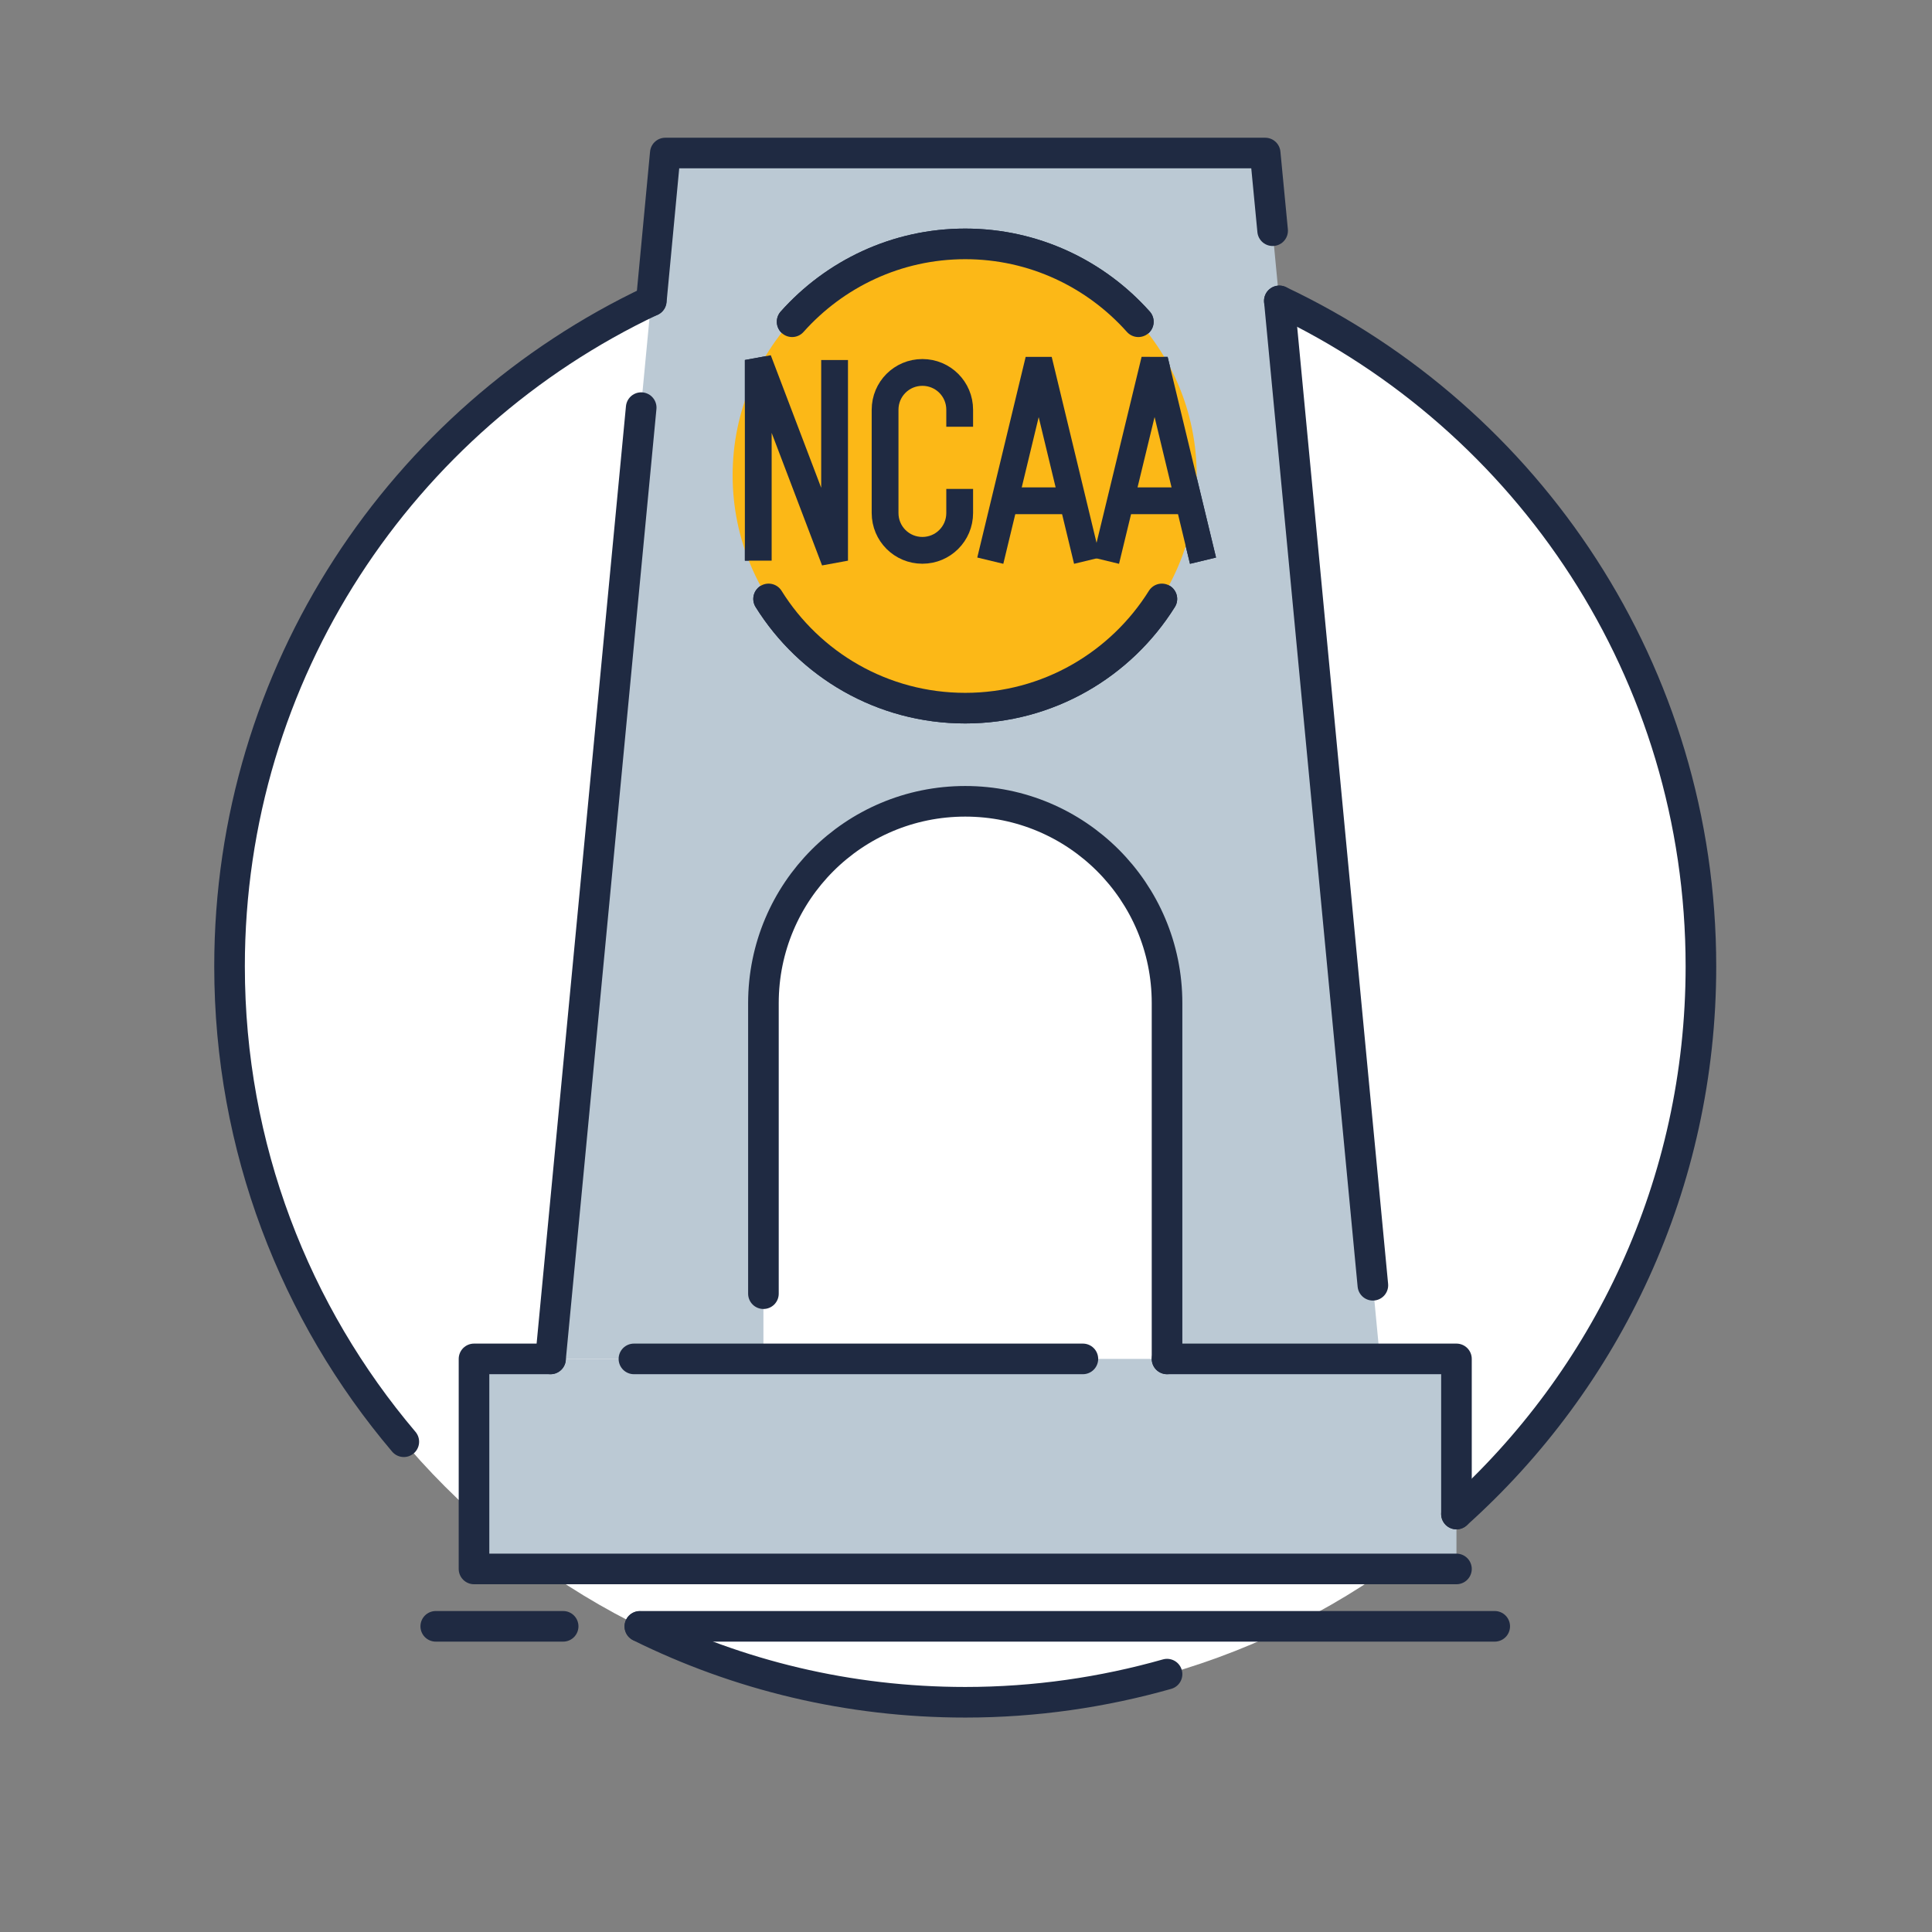 <svg width="202" height="202" viewBox="0 0 202 202" fill="none" xmlns="http://www.w3.org/2000/svg">
<rect x="0" y="0" width="202" height="202" fill="#808080" stroke="none"/>
<path d="M100.92 177.96C143.402 177.96 177.84 143.522 177.84 101.04C177.84 58.558 143.402 24.12 100.92 24.12C58.438 24.12 24 58.558 24 101.04C24 143.522 58.438 177.96 100.92 177.96Z" fill="white"/>
<path d="M144.28 142.08L132.28 16H69.56L68.08 31.46L57.56 142.08H79.82V104.88C79.82 93.22 89.26 83.78 100.92 83.78C112.58 83.78 122.02 93.22 122.02 104.88V142.08H144.28Z" fill="#BBC9D4"/>
<path d="M152.28 142.08H49.56V164.04H152.28V142.08Z" fill="#BBC9D4"/>
<path d="M100.34 51.12V53.64C100.34 55.8 98.6 57.54 96.44 57.54C94.28 57.54 92.54 55.8 92.54 53.64V42.84C92.54 40.68 94.28 38.94 96.44 38.94C98.6 38.94 100.34 40.68 100.34 42.84V44.62" stroke="#1F2A42" stroke-width="2.8" stroke-linejoin="bevel"/>
<path d="M79.28 58.62V37.64L87.26 58.62V37.64" stroke="#1F2A42" stroke-width="2.8" stroke-linejoin="bevel"/>
<path d="M113.66 58.62L108.6 37.64L103.54 58.62" stroke="#1F2A42" stroke-width="2.8" stroke-linejoin="bevel"/>
<path d="M105.04 52.36H112.16" stroke="#1F2A42" stroke-width="2.8" stroke-linejoin="bevel"/>
<path d="M125.78 58.62L120.72 37.64L115.64 58.62" stroke="#1F2A42" stroke-width="2.8" stroke-linejoin="bevel"/>
<path d="M117.16 52.36H124.26" stroke="#1F2A42" stroke-width="2.8" stroke-linejoin="bevel"/>
<path d="M80.36 62.62C84.64 69.48 92.24 74.04 100.92 74.04C109.6 74.04 117.2 69.46 121.48 62.62" stroke="#1F2A42" stroke-width="3.2" stroke-linecap="round" stroke-linejoin="round"/>
<path d="M119.02 33.64C114.58 28.66 108.12 25.5 100.92 25.5C93.72 25.5 87.26 28.66 82.82 33.64" stroke="#1F2A42" stroke-width="3.2" stroke-linecap="round" stroke-linejoin="round"/>
<path d="M100.86 73.96C114.258 73.96 125.12 63.098 125.12 49.7C125.12 36.301 114.258 25.44 100.86 25.44C87.462 25.44 76.6 36.301 76.6 49.7C76.6 63.098 87.462 73.96 100.86 73.96Z" fill="#FCB817"/>
<path d="M122.02 142.08V104.88C122.02 93.22 112.58 83.78 100.92 83.78C89.26 83.78 79.82 93.22 79.82 104.88V135.26" stroke="#1F2A42" stroke-width="3.2" stroke-linecap="round" stroke-linejoin="round"/>
<path d="M100.34 51.12V53.64C100.34 55.8 98.6 57.54 96.44 57.54C94.28 57.54 92.54 55.8 92.54 53.64V42.84C92.54 40.68 94.28 38.94 96.44 38.94C98.6 38.94 100.34 40.68 100.34 42.84V44.62" stroke="#1F2A42" stroke-width="2.8" stroke-linejoin="bevel"/>
<path d="M79.28 58.62V37.64L87.26 58.62V37.64" stroke="#1F2A42" stroke-width="2.8" stroke-linejoin="bevel"/>
<path d="M113.66 58.62L108.6 37.64L103.54 58.62" stroke="#1F2A42" stroke-width="2.8" stroke-linejoin="bevel"/>
<path d="M105.04 52.36H112.16" stroke="#1F2A42" stroke-width="2.8" stroke-linejoin="bevel"/>
<path d="M125.78 58.62L120.72 37.64L115.64 58.62" stroke="#1F2A42" stroke-width="2.8" stroke-linejoin="bevel"/>
<path d="M117.16 52.36H124.26" stroke="#1F2A42" stroke-width="2.8" stroke-linejoin="bevel"/>
<path d="M42.22 150.74C30.86 137.34 24 119.98 24 101.04C24 70.3 42.02 43.78 68.08 31.46" stroke="#1F2A42" stroke-width="3.2" stroke-linecap="round" stroke-linejoin="round"/>
<path d="M122.02 175.04C115.32 176.94 108.24 177.98 100.92 177.98C88.7 177.98 77.16 175.14 66.9 170.06" stroke="#1F2A42" stroke-width="3.2" stroke-linecap="round" stroke-linejoin="round"/>
<path d="M133.76 31.46C159.82 43.78 177.84 70.3 177.84 101.04C177.84 123.78 167.98 144.22 152.28 158.3" stroke="#1F2A42" stroke-width="3.2" stroke-linecap="round" stroke-linejoin="round"/>
<path d="M80.36 62.62C84.64 69.48 92.24 74.04 100.92 74.04C109.6 74.04 117.2 69.46 121.48 62.62" stroke="#1F2A42" stroke-width="3.2" stroke-linecap="round" stroke-linejoin="round"/>
<path d="M119.02 33.64C114.58 28.66 108.12 25.5 100.92 25.5C93.72 25.5 87.26 28.66 82.82 33.64" stroke="#1F2A42" stroke-width="3.2" stroke-linecap="round" stroke-linejoin="round"/>
<path d="M57.56 142.08L67.04 42.62" stroke="#1F2A42" stroke-width="3.2" stroke-linecap="round" stroke-linejoin="round"/>
<path d="M133.76 31.46L143.54 134.38" stroke="#1F2A42" stroke-width="3.2" stroke-linecap="round" stroke-linejoin="round"/>
<path d="M68.1 31.46L69.56 16H132.28L133.06 24.12" stroke="#1F2A42" stroke-width="3.2" stroke-linecap="round" stroke-linejoin="round"/>
<path d="M113.22 142.08H66.28" stroke="#1F2A42" stroke-width="3.2" stroke-linecap="round" stroke-linejoin="round"/>
<path d="M152.28 158.3V142.08H122.02" stroke="#1F2A42" stroke-width="3.2" stroke-linecap="round" stroke-linejoin="round"/>
<path d="M57.56 142.08H49.56V164.04H152.28" stroke="#1F2A42" stroke-width="3.2" stroke-linecap="round" stroke-linejoin="round"/>
<path d="M66.9 170.04H156.28" stroke="#1F2A42" stroke-width="3.2" stroke-linecap="round" stroke-linejoin="round"/>
<path d="M45.56 170.04H58.88" stroke="#1F2A42" stroke-width="3.2" stroke-linecap="round" stroke-linejoin="round"/>
</svg>
